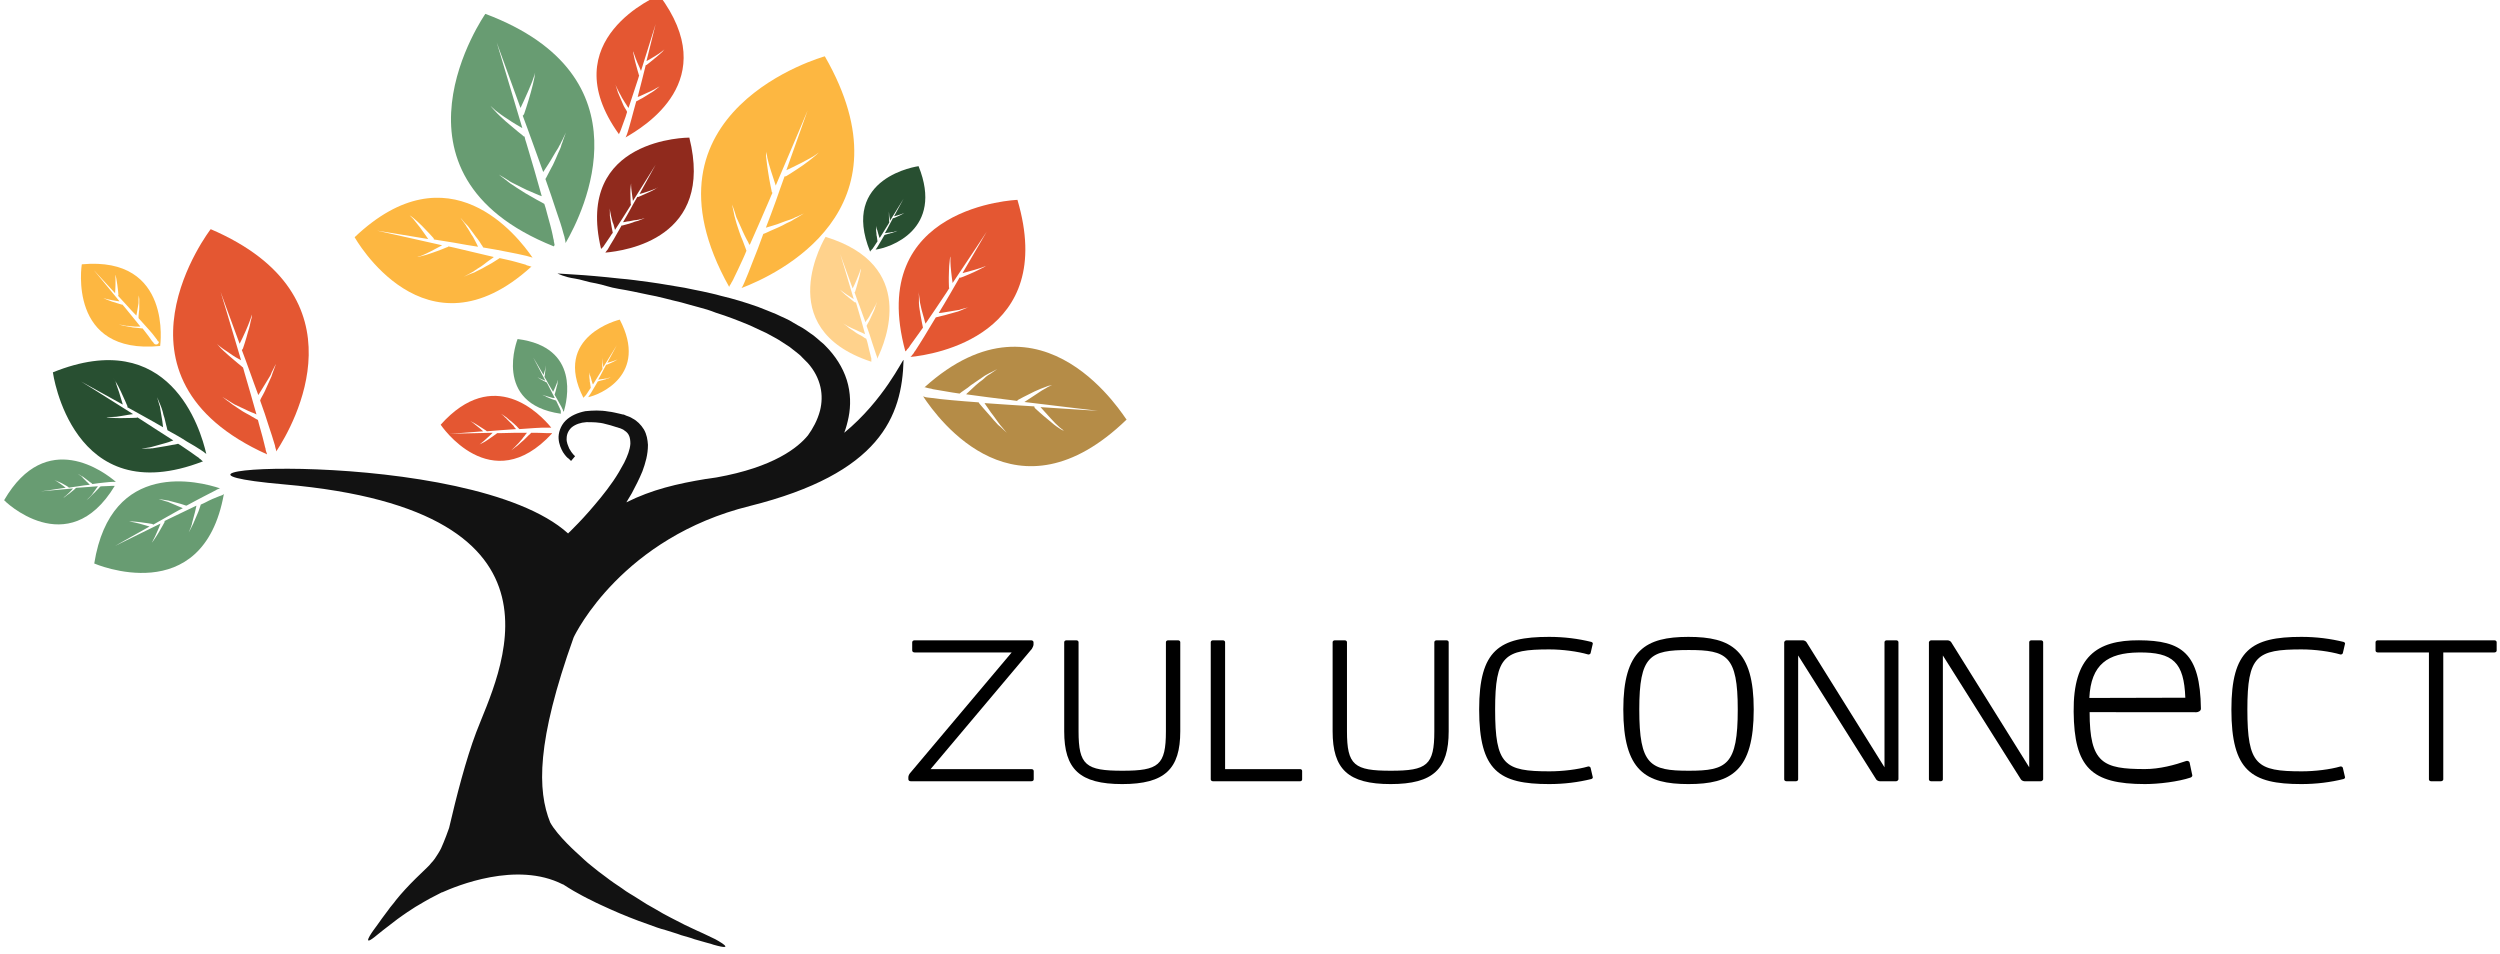 <?xml version="1.0" encoding="UTF-8" standalone="no"?>
<!-- Created with Inkscape (http://www.inkscape.org/) -->

<svg
   xmlns:dc="http://purl.org/dc/elements/1.1/"
   xmlns:cc="http://creativecommons.org/ns#"
   xmlns:rdf="http://www.w3.org/1999/02/22-rdf-syntax-ns#"
   xmlns:svg="http://www.w3.org/2000/svg"
   xmlns="http://www.w3.org/2000/svg"
   xmlns:sodipodi="http://sodipodi.sourceforge.net/DTD/sodipodi-0.dtd"
   xmlns:inkscape="http://www.inkscape.org/namespaces/inkscape"
   width="48.518mm"
   height="18.521mm"
   viewBox="0 0 48.518 18.521"
   version="1.1"
   id="svg1770"
   inkscape:version="0.92.2 (5c3e80d, 2017-08-06)"
   sodipodi:docname="zuluconnect logo 6.svg">
  <defs
     id="defs1764" />
  <sodipodi:namedview
     id="base"
     pagecolor="#ffffff"
     bordercolor="#666666"
     borderopacity="1.0"
     inkscape:pageopacity="0.0"
     inkscape:pageshadow="2"
     inkscape:zoom="2.8"
     inkscape:cx="97.055779"
     inkscape:cy="96.958825"
     inkscape:document-units="mm"
     inkscape:current-layer="flowRoot986-3"
     showgrid="false"
     inkscape:window-width="1920"
     inkscape:window-height="1001"
     inkscape:window-x="-9"
     inkscape:window-y="-9"
     inkscape:window-maximized="1"
     fit-margin-top="0"
     fit-margin-left="0"
     fit-margin-right="0"
     fit-margin-bottom="0" />
  <g
     inkscape:label="Laag 1"
     inkscape:groupmode="layer"
     id="layer1"
     transform="translate(90.224,-120.437)">
    <g
       transform="matrix(0.206,0,0,0.206,-41.96,64.552)"
       id="g1009">
      <g
         aria-label="ZULUCONNeCT"
         transform="matrix(0.714,0,0,0.714,512.388,-648.1)"
         style="font-style:normal;font-weight:normal;font-size:40px;line-height:1;font-family:sans-serif;letter-spacing:0px;word-spacing:0px;fill:#000000;fill-opacity:1;stroke:none"
         id="flowRoot986-3">
        <g
           id="g863"
           transform="matrix(0.667,0,0,0.667,-308.299,459.961)">
          <path
             inkscape:connector-curvature="0"
             id="path994-1"
             style="font-style:normal;font-variant:normal;font-weight:normal;font-stretch:normal;font-family:'Vida 41 Pro';-inkscape-font-specification:'Vida 41 Pro';letter-spacing:-0.007px"
             d="m -925.56,1393.789 c -0.2,0.2 -0.4,0.6 -0.4,0.84 v 0.44 c 0,0.24 0.2,0.4 0.48,0.4 h 23.84 c 0.32,0 0.48,-0.16 0.48,-0.4 v -1.6 c 0,-0.24 -0.16,-0.4 -0.48,-0.4 h -19.92 l 20.04,-23.8 c 0.12,-0.2 0.32,-0.6 0.32,-0.84 v -0.44 c 0,-0.24 -0.2,-0.4 -0.48,-0.4 h -23.04 c -0.28,0 -0.48,0.16 -0.48,0.4 v 1.6 c 0,0.24 0.2,0.4 0.48,0.4 h 19.2 z" />
          <path
             inkscape:connector-curvature="0"
             id="path996-9"
             style="font-style:normal;font-variant:normal;font-weight:normal;font-stretch:normal;font-family:'Vida 41 Pro';-inkscape-font-specification:'Vida 41 Pro';letter-spacing:-0.007px"
             d="m -875.012,1385.589 c 0,6.72 -1.44,7.8 -8.6,7.8 -7.24,0 -8.68,-1.08 -8.68,-7.8 v -17.64 c 0,-0.2 -0.2,-0.36 -0.44,-0.36 h -1.96 c -0.24,0 -0.44,0.16 -0.44,0.36 v 17.64 c 0,7.48 3.04,10.44 11.48,10.44 8.44,0 11.48,-3 11.48,-10.44 v -17.64 c 0,-0.2 -0.2,-0.36 -0.44,-0.36 h -1.96 c -0.24,0 -0.44,0.16 -0.44,0.36 z" />
          <path
             inkscape:connector-curvature="0"
             id="path998-9"
             style="font-style:normal;font-variant:normal;font-weight:normal;font-stretch:normal;font-family:'Vida 41 Pro';-inkscape-font-specification:'Vida 41 Pro';letter-spacing:-0.007px"
             d="m -863.303,1393.069 v -25.12 c 0,-0.2 -0.2,-0.36 -0.44,-0.36 h -1.96 c -0.24,0 -0.44,0.16 -0.44,0.36 v 27.16 c 0,0.2 0.2,0.36 0.44,0.36 h 17.24 c 0.24,0 0.4,-0.16 0.4,-0.36 v -1.68 c 0,-0.2 -0.16,-0.36 -0.4,-0.36 z" />
          <path
             inkscape:connector-curvature="0"
             id="path1000-2"
             style="font-style:normal;font-variant:normal;font-weight:normal;font-stretch:normal;font-family:'Vida 41 Pro';-inkscape-font-specification:'Vida 41 Pro';letter-spacing:-0.007px"
             d="m -821.914,1385.589 c 0,6.72 -1.44,7.8 -8.6,7.8 -7.24,0 -8.68,-1.08 -8.68,-7.8 v -17.64 c 0,-0.2 -0.2,-0.36 -0.44,-0.36 h -1.96 c -0.24,0 -0.44,0.16 -0.44,0.36 v 17.64 c 0,7.48 3.04,10.44 11.48,10.44 8.44,0 11.48,-3 11.48,-10.44 v -17.64 c 0,-0.2 -0.2,-0.36 -0.44,-0.36 h -1.96 c -0.24,0 -0.44,0.16 -0.44,0.36 z" />
          <path
             inkscape:connector-curvature="0"
             id="path1002-5"
             style="font-style:normal;font-variant:normal;font-weight:normal;font-stretch:normal;font-family:'Vida 41 Pro';-inkscape-font-specification:'Vida 41 Pro';letter-spacing:-0.007px"
             d="m -799.125,1369.389 c 2.56,0 5.6,0.4 7.64,1 0.12,0.04 0.4,-0.04 0.48,-0.24 l 0.4,-1.72 c 0.12,-0.24 0,-0.44 -0.24,-0.52 -2.6,-0.64 -5.36,-1 -8.36,-1 -9.88,0 -13.84,2.6 -13.84,14.36 0,12.16 3.96,14.76 13.84,14.76 3,0 5.76,-0.36 8.36,-1 0.24,-0.08 0.36,-0.28 0.24,-0.52 l -0.4,-1.72 c -0.08,-0.2 -0.36,-0.28 -0.48,-0.24 -2.04,0.6 -5.08,0.96 -7.64,0.96 -8.92,0 -10.76,-1.24 -10.76,-12.24 0,-10.64 1.84,-11.88 10.76,-11.88 z" />
          <path
             inkscape:connector-curvature="0"
             id="path1004-8"
             style="font-style:normal;font-variant:normal;font-weight:normal;font-stretch:normal;font-family:'Vida 41 Pro';-inkscape-font-specification:'Vida 41 Pro';letter-spacing:-0.007px"
             d="m -771.569,1393.389 c -7.68,0 -9.8,-1.12 -9.8,-12.12 0,-10.64 2.12,-11.76 9.8,-11.76 7.52,0 9.68,1.12 9.68,11.76 0,11 -2.16,12.12 -9.68,12.12 z m -0.08,2.64 c 8.48,0 12.92,-2.6 12.92,-14.76 0,-11.76 -4.44,-14.36 -12.92,-14.36 -8.44,0 -12.88,2.6 -12.88,14.36 0,12.16 4.44,14.76 12.88,14.76 z" />
          <path
             inkscape:connector-curvature="0"
             id="path1006-8"
             style="font-style:normal;font-variant:normal;font-weight:normal;font-stretch:normal;font-family:'Vida 41 Pro';-inkscape-font-specification:'Vida 41 Pro';letter-spacing:-0.007px"
             d="m -748.301,1367.948 c -0.12,-0.2 -0.48,-0.36 -0.72,-0.36 h -3.2 c -0.24,0 -0.4,0.16 -0.48,0.36 v 27.16 c 0,0.2 0.2,0.36 0.44,0.36 h 1.88 c 0.24,0 0.44,-0.16 0.44,-0.36 v -24.52 l 15.44,24.52 c 0.12,0.2 0.48,0.36 0.72,0.36 h 3.2 c 0.24,0 0.4,-0.16 0.48,-0.36 v -27.16 c 0,-0.2 -0.2,-0.36 -0.44,-0.36 h -1.88 c -0.24,0 -0.44,0.16 -0.44,0.36 v 24.76 z" />
          <path
             inkscape:connector-curvature="0"
             id="path1008-0"
             style="font-style:normal;font-variant:normal;font-weight:normal;font-stretch:normal;font-family:'Vida 41 Pro';-inkscape-font-specification:'Vida 41 Pro';letter-spacing:-0.007px"
             d="m -719.672,1367.948 c -0.12,-0.2 -0.48,-0.36 -0.72,-0.36 h -3.2 c -0.24,0 -0.4,0.16 -0.48,0.36 v 27.16 c 0,0.2 0.2,0.36 0.44,0.36 h 1.88 c 0.24,0 0.44,-0.16 0.44,-0.36 v -24.52 l 15.44,24.52 c 0.12,0.2 0.48,0.36 0.72,0.36 h 3.2 c 0.24,0 0.4,-0.16 0.48,-0.36 v -27.16 c 0,-0.2 -0.2,-0.36 -0.44,-0.36 h -1.88 c -0.24,0 -0.44,0.16 -0.44,0.36 v 24.76 z" />
          <path
             sodipodi:nodetypes="sssssccccscscscc"
             inkscape:connector-curvature="0"
             id="path1010-3"
             style="font-style:normal;font-variant:normal;font-weight:normal;font-stretch:normal;font-family:'Vida 41 Pro';-inkscape-font-specification:'Vida 41 Pro';letter-spacing:-0.007px;stroke-width:1.331"
             d="m -671.17,1381.817 c 0.373,3e-4 0.91,-0.266 0.905,-0.692 -0.139,-11.062 -3.827,-13.503 -12.259,-13.54 -8.354,-0.037 -13.022,3.251 -12.917,14.125 0.106,11.017 3.46,14.318 14.105,14.318 2.768,0 6.6,-0.479 8.995,-1.277 0.319,-0.106 0.479,-0.373 0.319,-0.692 l -0.479,-2.289 c -0.053,-0.266 -0.426,-0.373 -0.639,-0.319 -2.289,0.798 -5.269,1.61 -8.197,1.61 -8.303,0 -10.946,-1.148 -10.946,-11.261 z m -21.17,-2.825 c 0.319,-6.653 3.655,-8.915 9.727,-8.997 6.928,-0.093 8.995,2.029 9.261,8.948 z" />
          <path
             inkscape:connector-curvature="0"
             id="path1012-7"
             style="font-style:normal;font-variant:normal;font-weight:normal;font-stretch:normal;font-family:'Vida 41 Pro';-inkscape-font-specification:'Vida 41 Pro';letter-spacing:-0.007px"
             d="m -650.317,1369.389 c 2.56,0 5.6,0.4 7.64,1 0.12,0.04 0.4,-0.04 0.48,-0.24 l 0.4,-1.72 c 0.12,-0.24 0,-0.44 -0.24,-0.52 -2.6,-0.64 -5.36,-1 -8.36,-1 -9.88,0 -13.84,2.6 -13.84,14.36 0,12.16 3.96,14.76 13.84,14.76 3,0 5.76,-0.36 8.36,-1 0.24,-0.08 0.36,-0.28 0.24,-0.52 l -0.4,-1.72 c -0.08,-0.2 -0.36,-0.28 -0.48,-0.24 -2.04,0.6 -5.08,0.96 -7.64,0.96 -8.92,0 -10.76,-1.24 -10.76,-12.24 0,-10.64 1.84,-11.88 10.76,-11.88 z" />
          <path
             inkscape:connector-curvature="0"
             id="path1014-9"
             style="font-style:normal;font-variant:normal;font-weight:normal;font-stretch:normal;font-family:'Vida 41 Pro';-inkscape-font-specification:'Vida 41 Pro';letter-spacing:-0.007px"
             d="m -612.201,1367.589 h -23.08 c -0.24,0 -0.44,0.16 -0.44,0.36 v 1.68 c 0,0.2 0.2,0.36 0.44,0.36 h 10.12 v 25.12 c 0,0.2 0.2,0.36 0.44,0.36 h 1.92 c 0.24,0 0.48,-0.16 0.48,-0.36 v -25.12 h 10.12 c 0.24,0 0.44,-0.16 0.44,-0.36 v -1.68 c 0,-0.2 -0.2,-0.36 -0.44,-0.36 z" />
        </g>
      </g>
      <g
         id="g6485-4"
         transform="matrix(0.345,0,0,0.345,-234.003,270.83)">
        <path
           class="st0"
           d="m 150.6,68.1 c 0,0 0,0 0,0 l -0.1,-0.4 c 0,0 0,-0.2 -0.1,-0.5 0,-0.2 0,-0.4 -0.1,-0.6 -0.1,-0.3 -0.1,-0.6 -0.2,-1 -0.3,-1.5 -0.9,-3.7 -1.6,-6.2 -0.2,-0.8 -0.4,-1.6 -0.7,-2.4 -0.1,-0.1 -0.9,-0.5 -2,-1.1 -0.6,-0.3 -1.3,-0.8 -2.1,-1.2 -0.8,-0.4 -1.5,-0.9 -2.3,-1.4 -0.8,-0.5 -1.6,-1 -2.3,-1.5 -0.4,-0.2 -0.7,-0.5 -1,-0.7 -0.3,-0.2 -0.6,-0.5 -0.9,-0.7 -1.1,-0.8 -1.8,-1.4 -1.8,-1.4 0,0 0.8,0.5 2,1.2 0.3,0.2 0.6,0.4 0.9,0.6 0.3,0.2 0.7,0.4 1.1,0.6 0.8,0.4 1.6,0.8 2.4,1.2 0.8,0.4 1.6,0.8 2.4,1.1 0.8,0.3 1.5,0.7 2.1,0.9 0.3,0.1 0.6,0.2 0.8,0.3 -1.2,-4.4 -2.7,-9.5 -4.2,-14.5 -0.2,-0.6 -0.4,-1.2 -0.5,-1.8 -0.1,0 -0.2,0 -0.3,-0.1 0,0 -0.1,0 -0.1,-0.1 0,0 -2.4,-1.9 -4.7,-3.9 -1.1,-1 -2.2,-2 -3,-2.9 -0.4,-0.4 -0.7,-0.8 -0.9,-1 -0.2,-0.3 -0.3,-0.4 -0.3,-0.4 0,0 0.1,0.1 0.4,0.4 0.3,0.2 0.6,0.6 1,0.9 0.9,0.7 2.1,1.6 3.4,2.4 1.4,1 2.9,1.8 3.9,2.4 -3.7,-12.3 -7,-23.4 -7,-23.4 0,0 2.9,8 6.5,17.9 0.5,-1 1.3,-2.8 2.1,-4.6 0.6,-1.4 1.2,-2.8 1.5,-3.8 0.2,-0.5 0.3,-1 0.4,-1.3 0.1,-0.3 0.1,-0.5 0.1,-0.5 0,0 0,0.2 -0.1,0.5 -0.1,0.3 -0.1,0.8 -0.2,1.4 -0.2,1.1 -0.6,2.6 -1,4.1 -0.8,2.9 -1.8,5.8 -1.8,5.8 -0.1,0.2 -0.2,0.4 -0.4,0.5 0.9,2.3 1.7,4.7 2.6,7.1 1,2.8 2,5.6 3,8.3 0,0 0,0 0,0 0.4,-0.6 0.8,-1.2 1.3,-2 0.5,-0.7 0.9,-1.5 1.4,-2.3 0.5,-0.8 0.9,-1.6 1.4,-2.3 0.2,-0.4 0.4,-0.8 0.6,-1.1 0.2,-0.4 0.3,-0.7 0.5,-1 0.6,-1.2 1,-2.1 1,-2.1 0,0 -0.3,0.9 -0.8,2.2 -0.1,0.3 -0.2,0.7 -0.4,1.1 -0.1,0.4 -0.2,0.8 -0.4,1.2 -0.4,0.8 -0.7,1.6 -1.1,2.5 -0.4,0.8 -0.7,1.7 -1.2,2.5 -0.4,0.8 -0.8,1.5 -1.1,2.1 -0.2,0.4 -0.4,0.8 -0.6,1.1 1.1,3.1 2.1,6 2.9,8.5 0.9,2.6 1.6,4.7 2,6.3 0.1,0.4 0.2,0.7 0.3,1 0.1,0.3 0.1,0.7 0.2,0.9 0.1,0.5 0.1,0.8 0.1,0.8 0,0 0,0 0,0 4.9,-8.4 23.3,-45.6 -21.9,-62.6 0,0 -30.6,43.8 18.7,63.5 0.2,-0.3 0.2,-0.4 0.2,-0.5 z"
           id="path6487-4"
           inkscape:connector-curvature="0"
           style="fill:#689c72" />
        <g
           id="g6489-9">
          <path
             class="st1"
             d="m 168.9,38.9 c 0,0.1 0,0.1 0,0 0,0.1 0.1,0.1 0,0 0.1,0.1 0,0.1 0,0 z"
             id="path6491-7"
             inkscape:connector-curvature="0"
             style="fill:#e45732" />
          <path
             class="st1"
             d="m 179.2,0 c 0,0 -29.6,12.1 -11,38 0,-0.1 0,-0.2 0.1,-0.3 0,0 0,0 0,0 l 0.1,-0.2 c 0,0 0,-0.1 0.1,-0.2 0,-0.1 0.1,-0.2 0.1,-0.3 0.1,-0.1 0.1,-0.3 0.2,-0.5 0.3,-0.8 0.7,-1.9 1.2,-3.3 0.1,-0.4 0.3,-0.9 0.4,-1.3 0,-0.1 -0.2,-0.5 -0.6,-1.1 -0.2,-0.3 -0.4,-0.7 -0.6,-1.2 -0.2,-0.4 -0.4,-0.9 -0.6,-1.4 -0.2,-0.5 -0.4,-0.9 -0.6,-1.4 -0.1,-0.2 -0.2,-0.4 -0.2,-0.6 -0.1,-0.2 -0.1,-0.4 -0.2,-0.6 -0.2,-0.7 -0.4,-1.2 -0.4,-1.2 0,0 0.2,0.5 0.5,1.1 0.1,0.2 0.2,0.4 0.3,0.6 0.1,0.2 0.2,0.4 0.3,0.6 0.2,0.4 0.5,0.8 0.7,1.3 0.3,0.4 0.5,0.9 0.8,1.3 0.3,0.4 0.5,0.8 0.7,1.1 0.1,0.1 0.2,0.3 0.3,0.4 0.8,-2.4 1.7,-5.1 2.6,-7.9 0.1,-0.3 0.2,-0.7 0.3,-1 0,0 -0.1,-0.1 -0.1,-0.1 0,0 0,0 0,-0.1 0,0 -0.5,-1.6 -0.9,-3.2 -0.2,-0.8 -0.4,-1.6 -0.5,-2.2 -0.1,-0.3 -0.1,-0.6 -0.1,-0.7 0,-0.2 0,-0.3 0,-0.3 0,0 0,0.1 0.1,0.3 0,0.2 0.1,0.4 0.2,0.7 0.2,0.6 0.5,1.4 0.8,2.1 0.4,0.9 0.8,1.7 1,2.3 2.1,-6.7 4,-12.8 4,-12.8 0,0 -1.1,4.5 -2.5,10.1 0.5,-0.3 1.5,-0.8 2.4,-1.4 0.7,-0.4 1.4,-0.9 1.9,-1.3 0.3,-0.2 0.4,-0.4 0.6,-0.5 0.1,-0.1 0.2,-0.2 0.2,-0.2 0,0 -0.1,0.1 -0.2,0.2 -0.1,0.1 -0.3,0.3 -0.5,0.6 -0.4,0.4 -1.1,1 -1.7,1.5 -1.3,1.1 -2.6,2.1 -2.6,2.1 -0.1,0.1 -0.2,0.1 -0.3,0.1 -0.3,1.3 -0.7,2.7 -1,4 -0.4,1.6 -0.8,3.2 -1.2,4.7 v 0 c 0.3,-0.1 0.8,-0.3 1.2,-0.5 0.4,-0.2 0.9,-0.4 1.3,-0.6 0.5,-0.2 0.9,-0.4 1.3,-0.6 0.2,-0.1 0.4,-0.2 0.6,-0.3 0.2,-0.1 0.4,-0.2 0.5,-0.3 0.7,-0.4 1.1,-0.6 1.1,-0.6 0,0 -0.4,0.3 -1,0.8 -0.1,0.1 -0.3,0.2 -0.5,0.4 -0.2,0.1 -0.4,0.3 -0.6,0.4 -0.4,0.2 -0.8,0.5 -1.3,0.8 -0.4,0.3 -0.9,0.5 -1.3,0.8 -0.4,0.2 -0.8,0.4 -1.1,0.6 -0.2,0.1 -0.4,0.2 -0.6,0.3 -0.5,1.7 -0.9,3.4 -1.3,4.8 -0.4,1.4 -0.7,2.6 -1,3.5 -0.1,0.2 -0.1,0.4 -0.2,0.6 -0.1,0.2 -0.1,0.3 -0.2,0.5 -0.1,0.3 -0.2,0.4 -0.2,0.4 0,0 0,0.1 -0.1,0.1 5,-2.9 26.7,-15.6 9.3,-38.9 z"
             id="path6493-9"
             inkscape:connector-curvature="0"
             style="fill:#e45732" />
        </g>
        <path
           class="st2"
           d="m 224.4,16.7 c 0,0 -53.2,14.7 -26.1,63 0,-0.2 0.1,-0.4 0.2,-0.5 0,0 0,0 0,0 l 0.2,-0.3 c 0,0 0.1,-0.1 0.2,-0.4 0.1,-0.1 0.2,-0.3 0.3,-0.5 0.1,-0.2 0.3,-0.5 0.4,-0.8 0.6,-1.2 1.5,-3.1 2.5,-5.3 0.3,-0.7 0.6,-1.3 0.9,-2.1 0,-0.1 -0.3,-0.8 -0.7,-1.9 -0.2,-0.6 -0.5,-1.3 -0.8,-2 -0.3,-0.7 -0.5,-1.5 -0.8,-2.3 -0.3,-0.8 -0.5,-1.6 -0.7,-2.3 -0.1,-0.4 -0.2,-0.8 -0.3,-1.1 -0.1,-0.4 -0.1,-0.7 -0.2,-1 -0.3,-1.2 -0.4,-2 -0.4,-2 0,0 0.3,0.8 0.7,2 0.1,0.3 0.2,0.6 0.3,1 0.1,0.3 0.2,0.7 0.4,1 0.3,0.7 0.7,1.5 1,2.2 0.3,0.8 0.7,1.5 1,2.2 0.3,0.7 0.7,1.3 1,1.9 0.1,0.3 0.2,0.5 0.4,0.7 1.7,-3.8 3.6,-8.2 5.5,-12.6 0.2,-0.5 0.4,-1 0.7,-1.6 -0.1,-0.1 -0.1,-0.2 -0.2,-0.3 0,0 0,-0.1 0,-0.1 0,0 -0.6,-2.7 -1,-5.4 -0.2,-1.4 -0.4,-2.7 -0.5,-3.8 -0.1,-0.5 0,-0.9 0,-1.2 0,-0.3 0,-0.5 0,-0.5 0,0 0,0.2 0.1,0.5 0.1,0.3 0.1,0.7 0.2,1.2 0.2,1 0.6,2.3 1,3.6 0.5,1.5 1,3 1.3,4 4.6,-10.7 8.7,-20.5 8.7,-20.5 0,0 -2.6,7.3 -5.8,16.3 0.9,-0.4 2.5,-1.2 4.1,-2 1.2,-0.6 2.4,-1.3 3.3,-1.8 0.4,-0.3 0.8,-0.5 1,-0.7 0.2,-0.2 0.4,-0.3 0.4,-0.3 0,0 -0.1,0.1 -0.3,0.3 -0.2,0.2 -0.5,0.5 -0.9,0.8 -0.8,0.7 -1.9,1.5 -3,2.3 -2.3,1.6 -4.6,3 -4.6,3 -0.2,0.1 -0.4,0.1 -0.5,0.1 -0.8,2.1 -1.5,4.3 -2.3,6.5 -0.9,2.6 -1.9,5.1 -2.8,7.5 0,0 0,0 0,0 0.6,-0.2 1.3,-0.4 2,-0.6 0.8,-0.2 1.5,-0.5 2.3,-0.8 0.8,-0.3 1.6,-0.6 2.3,-0.8 0.4,-0.1 0.7,-0.3 1,-0.4 0.3,-0.2 0.6,-0.3 0.9,-0.4 1.1,-0.5 1.9,-0.9 1.9,-0.9 0,0 -0.7,0.4 -1.8,1.1 -0.3,0.2 -0.6,0.3 -0.9,0.5 -0.3,0.2 -0.6,0.4 -1,0.6 -0.7,0.3 -1.5,0.7 -2.2,1.1 -0.8,0.4 -1.5,0.7 -2.2,1 -0.7,0.3 -1.4,0.6 -2,0.9 -0.4,0.2 -0.7,0.3 -1,0.4 -1,2.8 -2,5.4 -2.9,7.6 -0.9,2.3 -1.6,4.2 -2.2,5.5 -0.1,0.3 -0.3,0.6 -0.4,0.9 -0.1,0.3 -0.3,0.5 -0.4,0.7 0,0 0,0.1 -0.1,0.1 9.8,-3.7 47,-21.2 22.8,-63.3 z"
           id="path6495-0"
           inkscape:connector-curvature="0"
           style="fill:#fdb741" />
        <g
           id="g6497-6">
          <path
             class="st1"
             d="m 246.9,98.9 c 0,0 0,0 0,0 0,0 0,0 0,0 0,0 0,0 0,0 z"
             id="path6499-9"
             inkscape:connector-curvature="0"
             style="fill:#e45732" />
          <path
             class="st1"
             d="m 277,55.9 c 0,0 -41.5,1.5 -30.6,41.4 0,0 0,-0.1 0.1,-0.1 0,0 0,0 0,0 l 0.2,-0.2 c 0,0 0.1,-0.1 0.2,-0.3 0.1,-0.1 0.2,-0.2 0.3,-0.3 0.1,-0.2 0.3,-0.3 0.4,-0.6 0.6,-0.8 1.5,-2.1 2.6,-3.6 0.3,-0.4 0.6,-0.9 1,-1.4 0,-0.1 -0.1,-0.6 -0.3,-1.5 -0.1,-0.5 -0.2,-1 -0.3,-1.6 -0.1,-0.6 -0.2,-1.2 -0.3,-1.8 -0.1,-0.6 -0.2,-1.3 -0.2,-1.8 0,-0.3 0,-0.6 0,-0.9 0,-0.3 0,-0.5 0,-0.8 0,-0.9 -0.1,-1.6 -0.1,-1.6 0,0 0.1,0.6 0.2,1.6 0,0.2 0.1,0.5 0.1,0.8 0,0.3 0.1,0.5 0.1,0.8 0.1,0.6 0.3,1.2 0.4,1.8 0.2,0.6 0.3,1.2 0.5,1.8 0.2,0.6 0.3,1.1 0.4,1.5 0.1,0.2 0.1,0.4 0.2,0.6 1.8,-2.6 3.8,-5.6 5.8,-8.6 0.2,-0.4 0.5,-0.7 0.7,-1.1 0,-0.1 -0.1,-0.1 -0.1,-0.2 0,0 0,-0.1 0,-0.1 0,0 -0.1,-2.1 0,-4.2 0,-1 0.1,-2.1 0.2,-2.9 0,-0.4 0.1,-0.7 0.1,-0.9 0,-0.2 0.1,-0.3 0.1,-0.3 0,0 0,0.1 0,0.4 0,0.2 0,0.5 0,0.9 0,0.8 0.1,1.8 0.2,2.8 0.1,1.2 0.3,2.3 0.4,3.1 4.9,-7.3 9.3,-14 9.3,-14 0,0 -3,5.1 -6.6,11.3 0.7,-0.2 2,-0.5 3.3,-0.9 1,-0.3 2,-0.6 2.7,-0.9 0.4,-0.1 0.6,-0.3 0.8,-0.4 0.2,-0.1 0.3,-0.2 0.3,-0.2 0,0 -0.1,0.1 -0.3,0.2 -0.2,0.1 -0.5,0.3 -0.8,0.5 -0.7,0.4 -1.6,0.8 -2.6,1.3 -1.9,0.9 -3.8,1.6 -3.8,1.6 -0.1,0.1 -0.3,0 -0.4,0 -0.9,1.5 -1.7,3 -2.6,4.5 -1,1.8 -2.1,3.5 -3.1,5.2 0.5,0 1,-0.1 1.6,-0.2 0.6,-0.1 1.2,-0.2 1.8,-0.3 0.6,-0.1 1.2,-0.2 1.8,-0.3 0.3,0 0.6,-0.1 0.8,-0.2 0.3,-0.1 0.5,-0.1 0.7,-0.2 0.9,-0.2 1.5,-0.4 1.5,-0.4 0,0 -0.6,0.2 -1.5,0.6 -0.2,0.1 -0.5,0.2 -0.7,0.3 -0.3,0.1 -0.5,0.2 -0.8,0.3 -0.6,0.2 -1.2,0.3 -1.8,0.5 -0.6,0.2 -1.2,0.3 -1.8,0.5 -0.6,0.1 -1.1,0.3 -1.6,0.4 -0.3,0.1 -0.6,0.1 -0.8,0.2 -1.2,1.9 -2.2,3.7 -3.2,5.3 -1,1.6 -1.8,2.9 -2.4,3.8 -0.2,0.2 -0.3,0.4 -0.4,0.6 -0.1,0.2 -0.3,0.4 -0.4,0.5 -0.2,0.3 -0.3,0.4 -0.3,0.4 -0.1,0.1 -0.2,0.2 -0.3,0.2 6.6,-0.6 40.2,-6 29.3,-42.9 z"
             id="path6501-4"
             inkscape:connector-curvature="0"
             style="fill:#e45732" />
        </g>
        <path
           class="st3"
           d="m 250,46.7 c 0,0 -21.6,2.9 -13.2,23.4 0,-0.1 0,-0.2 0.1,-0.3 0,0 0,0 0,0 l 0.1,-0.1 c 0,0 0,0 0.1,-0.1 0,0 0.1,-0.1 0.1,-0.1 0,-0.1 0.1,-0.1 0.2,-0.2 0.3,-0.4 0.6,-0.9 1,-1.5 0.1,-0.2 0.3,-0.4 0.4,-0.6 0,0 -0.1,-0.3 -0.1,-0.6 0,-0.2 -0.1,-0.4 -0.1,-0.7 -0.1,-0.2 -0.1,-0.5 -0.1,-0.8 0,-0.3 -0.1,-0.5 -0.1,-0.8 0,-0.1 0,-0.2 0,-0.4 0,-0.1 0,-0.2 0,-0.3 0,-0.4 0,-0.7 0,-0.7 0,0 0,0.3 0.1,0.6 0,0.1 0,0.2 0.1,0.3 0,0.1 0,0.2 0.1,0.3 0.1,0.2 0.1,0.5 0.2,0.7 0.1,0.3 0.1,0.5 0.2,0.7 0.1,0.2 0.1,0.5 0.2,0.6 0,0.1 0.1,0.2 0.1,0.2 0.7,-1.1 1.5,-2.4 2.3,-3.7 0.1,-0.2 0.2,-0.3 0.3,-0.5 0,0 0,0 0,-0.1 0,0 0,0 0,0 0,0 -0.1,-0.9 -0.1,-1.7 0,-0.4 0,-0.9 0,-1.2 0,-0.2 0,-0.3 0,-0.4 0,-0.1 0,-0.1 0,-0.1 0,0 0,0.1 0,0.1 0,0.1 0,0.2 0,0.4 0,0.3 0.1,0.7 0.1,1.2 0.1,0.5 0.2,1 0.2,1.3 1.9,-3.1 3.7,-6 3.7,-6 0,0 -1.2,2.2 -2.6,4.8 0.3,-0.1 0.8,-0.2 1.4,-0.4 0.4,-0.1 0.8,-0.3 1.1,-0.4 0.2,-0.1 0.3,-0.1 0.4,-0.2 0.1,0 0.1,-0.1 0.1,-0.1 0,0 0,0 -0.1,0.1 -0.1,0.1 -0.2,0.1 -0.3,0.2 -0.3,0.2 -0.7,0.4 -1.1,0.6 -0.8,0.4 -1.6,0.7 -1.6,0.7 -0.1,0 -0.1,0 -0.2,0 -0.3,0.6 -0.7,1.3 -1,1.9 -0.4,0.8 -0.8,1.5 -1.2,2.2 0,0 0,0 0,0 0.2,0 0.4,-0.1 0.7,-0.1 0.2,0 0.5,-0.1 0.8,-0.1 0.3,-0.1 0.5,-0.1 0.8,-0.1 0.1,0 0.2,-0.1 0.3,-0.1 0.1,0 0.2,-0.1 0.3,-0.1 0.4,-0.1 0.6,-0.2 0.6,-0.2 0,0 -0.2,0.1 -0.6,0.3 -0.1,0 -0.2,0.1 -0.3,0.1 -0.1,0 -0.2,0.1 -0.3,0.1 -0.2,0.1 -0.5,0.2 -0.7,0.2 -0.3,0.1 -0.5,0.2 -0.7,0.2 -0.2,0.1 -0.5,0.1 -0.7,0.2 -0.1,0 -0.2,0.1 -0.3,0.1 -0.5,0.8 -0.9,1.6 -1.3,2.2 -0.4,0.7 -0.7,1.2 -1,1.6 -0.1,0.1 -0.1,0.2 -0.2,0.2 C 242.1,69 257,64.1 250,46.7 Z"
           id="path6503-5"
           inkscape:connector-curvature="0"
           style="fill:#284f31" />
        <path
           class="st2"
           d="m 168.4,88.6 c 0,0 -18.6,4.4 -9.9,21.4 0,-0.1 0,-0.1 0.1,-0.2 0,0 0,0 0,0 l 0.1,-0.1 c 0,0 0,0 0.1,-0.1 0,0 0.1,-0.1 0.1,-0.1 0,-0.1 0.1,-0.1 0.2,-0.2 0.3,-0.4 0.6,-0.9 1,-1.5 0.1,-0.2 0.3,-0.4 0.4,-0.6 0,0 -0.1,-0.3 -0.1,-0.6 0,-0.2 -0.1,-0.4 -0.1,-0.7 -0.1,-0.2 -0.1,-0.5 -0.1,-0.8 0,-0.3 -0.1,-0.5 -0.1,-0.8 0,-0.1 0,-0.2 0,-0.4 0,-0.1 0,-0.2 0,-0.3 0,-0.4 0,-0.7 0,-0.7 0,0 0,0.3 0.1,0.6 0,0.1 0,0.2 0.1,0.3 0,0.1 0,0.2 0.1,0.3 0.1,0.2 0.1,0.5 0.2,0.7 0.1,0.3 0.1,0.5 0.2,0.7 0.1,0.2 0.1,0.5 0.2,0.6 0,0.1 0.1,0.2 0.1,0.2 0.7,-1.1 1.5,-2.4 2.3,-3.7 0.1,-0.2 0.2,-0.3 0.3,-0.5 0,0 0,0 0,-0.1 0,0 0,0 0,0 0,0 -0.1,-0.9 -0.1,-1.7 0,-0.4 0,-0.9 0,-1.2 0,-0.2 0,-0.3 0,-0.4 0,-0.1 0,-0.1 0,-0.1 0,0 0,0.1 0,0.1 0,0.1 0,0.2 0,0.4 0,0.3 0.1,0.7 0.1,1.2 0.1,0.5 0.2,1 0.2,1.3 1.9,-3.1 3.7,-6 3.7,-6 0,0 -1.2,2.2 -2.6,4.8 0.3,-0.1 0.8,-0.2 1.4,-0.4 0.4,-0.1 0.8,-0.3 1.1,-0.4 0.2,-0.1 0.3,-0.1 0.4,-0.2 0.1,0 0.1,-0.1 0.1,-0.1 0,0 0,0 -0.1,0.1 -0.1,0.1 -0.2,0.1 -0.3,0.2 -0.3,0.2 -0.7,0.4 -1.1,0.6 -0.8,0.4 -1.6,0.7 -1.6,0.7 -0.1,0 -0.1,0 -0.2,0 -0.3,0.6 -0.7,1.3 -1,1.9 -0.4,0.8 -0.8,1.5 -1.2,2.2 v 0 c 0.2,0 0.4,-0.1 0.7,-0.1 0.2,0 0.5,-0.1 0.8,-0.1 0.3,-0.1 0.5,-0.1 0.8,-0.1 0.1,0 0.2,-0.1 0.3,-0.1 0.1,0 0.2,-0.1 0.3,-0.1 0.4,-0.1 0.6,-0.2 0.6,-0.2 0,0 -0.2,0.1 -0.6,0.3 -0.1,0 -0.2,0.1 -0.3,0.1 -0.1,0 -0.2,0.1 -0.3,0.1 -0.2,0.1 -0.5,0.2 -0.7,0.2 -0.3,0.1 -0.5,0.2 -0.7,0.2 -0.2,0.1 -0.5,0.1 -0.7,0.2 -0.1,0 -0.2,0.1 -0.3,0.1 -0.5,0.8 -0.9,1.6 -1.3,2.2 -0.4,0.7 -0.7,1.2 -1,1.6 -0.1,0.1 -0.1,0.2 -0.2,0.3 -0.1,0.1 -0.1,0.2 -0.2,0.2 3.2,-0.6 16.6,-6.1 8.7,-21.2 z"
           id="path6505-5"
           inkscape:connector-curvature="0"
           style="fill:#fdb741" />
        <path
           class="st4"
           d="m 187.4,38.9 c 0,0 -31.4,-0.1 -24.1,30.4 l 0.1,-0.1 c 0,0 0.1,-0.1 0.2,-0.2 0.1,-0.1 0.1,-0.1 0.2,-0.2 0.1,-0.1 0.2,-0.2 0.3,-0.4 0.4,-0.6 1,-1.5 1.7,-2.5 0.2,-0.3 0.4,-0.7 0.7,-1 0,-0.1 -0.1,-0.5 -0.2,-1 -0.1,-0.3 -0.1,-0.7 -0.2,-1.1 -0.1,-0.4 -0.1,-0.8 -0.2,-1.3 -0.1,-0.4 -0.1,-0.9 -0.2,-1.3 0,-0.2 0,-0.4 0,-0.6 0,-0.2 0,-0.4 0,-0.5 0,-0.7 -0.1,-1.1 -0.1,-1.1 0,0 0.1,0.4 0.2,1.1 0,0.2 0.1,0.3 0.1,0.5 0,0.2 0.1,0.4 0.1,0.6 0.1,0.4 0.2,0.8 0.3,1.2 0.1,0.4 0.2,0.8 0.4,1.2 0.1,0.4 0.2,0.8 0.3,1.1 0,0.1 0.1,0.3 0.1,0.4 1.2,-1.8 2.6,-4 3.9,-6.1 0.2,-0.3 0.3,-0.5 0.5,-0.8 0,0 -0.1,-0.1 -0.1,-0.1 0,0 0,0 0,-0.1 0,0 -0.1,-1.5 -0.1,-2.9 0,-0.7 0,-1.5 0.1,-2 0,-0.3 0.1,-0.5 0.1,-0.7 0,-0.2 0,-0.2 0,-0.2 0,0 0,0.1 0,0.2 0,0.2 0,0.4 0,0.6 0,0.5 0.1,1.2 0.2,2 0.1,0.8 0.2,1.6 0.3,2.2 3.3,-5.2 6.2,-9.9 6.2,-9.9 0,0 -2,3.6 -4.4,8 0.5,-0.1 1.4,-0.4 2.3,-0.7 0.7,-0.2 1.4,-0.5 1.9,-0.7 0.3,-0.1 0.4,-0.2 0.6,-0.3 0.1,-0.1 0.2,-0.1 0.2,-0.1 0,0 -0.1,0.1 -0.2,0.1 -0.1,0.1 -0.3,0.2 -0.6,0.4 -0.5,0.3 -1.1,0.6 -1.8,0.9 -1.3,0.6 -2.7,1.2 -2.7,1.2 -0.1,0 -0.2,0 -0.3,0 -0.6,1 -1.2,2.1 -1.8,3.2 -0.7,1.3 -1.4,2.5 -2.1,3.7 0.3,0 0.7,-0.1 1.1,-0.2 0.4,0 0.8,-0.1 1.3,-0.2 0.4,-0.1 0.9,-0.2 1.3,-0.2 0.2,0 0.4,-0.1 0.6,-0.1 0.2,-0.1 0.4,-0.1 0.5,-0.1 0.6,-0.2 1.1,-0.3 1.1,-0.3 0,0 -0.4,0.2 -1,0.4 -0.2,0.1 -0.3,0.1 -0.5,0.2 -0.2,0.1 -0.4,0.2 -0.6,0.2 -0.4,0.1 -0.8,0.2 -1.2,0.4 -0.4,0.1 -0.9,0.3 -1.3,0.4 -0.4,0.1 -0.8,0.2 -1.1,0.3 -0.2,0.1 -0.4,0.1 -0.6,0.1 -0.8,1.4 -1.5,2.6 -2.1,3.7 -0.7,1.1 -1.2,2 -1.6,2.7 -0.1,0.2 -0.2,0.3 -0.3,0.4 -0.1,0.1 -0.2,0.3 -0.3,0.4 -0.1,0.1 -0.1,0.1 -0.1,0.2 5.5,-0.5 29.8,-3.9 22.9,-31.4 z"
           id="path6507-4"
           inkscape:connector-curvature="0"
           style="fill:#902a1d" />
        <g
           id="g6509-7">
          <path
             class="st5"
             d="m 250.2,108.3 c 0,0 0,0 0,0 0,0.1 0,0.1 0,0 0,0.1 0,0.1 0,0 z"
             id="path6511-3"
             inkscape:connector-curvature="0"
             style="fill:#b58c47" />
          <path
             class="st5"
             d="m 251.6,107.1 c 0.1,0 0.2,0 0.3,0 0,0 0,0 0,0 l 0.3,0.1 c 0,0 0.1,0 0.4,0.1 0.1,0 0.3,0.1 0.5,0.1 0.2,0 0.5,0.1 0.8,0.2 1.2,0.2 3.1,0.5 5.3,0.9 0.6,0.1 1.3,0.2 2,0.3 0.1,-0.1 0.6,-0.5 1.5,-1.1 0.5,-0.3 1,-0.7 1.6,-1.2 0.6,-0.4 1.2,-0.8 1.9,-1.3 0.6,-0.4 1.3,-0.9 1.9,-1.3 0.3,-0.2 0.6,-0.3 0.9,-0.5 0.3,-0.2 0.6,-0.3 0.8,-0.4 1,-0.5 1.7,-0.9 1.7,-0.9 0,0 -0.6,0.4 -1.6,1.1 -0.2,0.2 -0.5,0.3 -0.8,0.5 -0.3,0.2 -0.6,0.4 -0.8,0.6 -0.5,0.5 -1.1,1 -1.7,1.4 -0.6,0.5 -1.2,1 -1.7,1.5 -0.5,0.5 -1,0.9 -1.4,1.3 -0.2,0.2 -0.4,0.3 -0.5,0.5 3.7,0.5 8.1,1.1 12.4,1.6 0.5,0.1 1,0.1 1.5,0.2 0,-0.1 0.1,-0.1 0.2,-0.2 0,0 0.1,0 0.1,-0.1 0,0 2.2,-1.2 4.5,-2.3 1.1,-0.5 2.3,-1 3.2,-1.3 0.4,-0.2 0.8,-0.3 1.1,-0.3 0.3,-0.1 0.4,-0.1 0.4,-0.1 0,0 -0.1,0.1 -0.4,0.2 -0.2,0.1 -0.6,0.2 -1,0.5 -0.8,0.4 -1.9,1.1 -2.9,1.8 -1.2,0.8 -2.4,1.6 -3.2,2.1 10.5,1.3 20.1,2.4 20.1,2.4 0,0 -7.1,-0.4 -15.7,-1 0.6,0.7 1.7,1.9 2.8,3.1 0.8,0.9 1.7,1.8 2.4,2.4 0.3,0.3 0.7,0.5 0.9,0.7 0.2,0.2 0.3,0.3 0.3,0.3 0,0 -0.1,-0.1 -0.4,-0.2 -0.2,-0.1 -0.6,-0.3 -1,-0.6 -0.8,-0.5 -1.8,-1.3 -2.7,-2.1 -2,-1.6 -3.8,-3.3 -3.8,-3.3 -0.1,-0.1 -0.2,-0.3 -0.2,-0.5 -2.1,-0.1 -4.2,-0.3 -6.3,-0.4 -2.5,-0.2 -4.9,-0.3 -7.3,-0.5 0,0 0,0 0,0 0.3,0.5 0.7,1 1.1,1.6 0.4,0.6 0.8,1.2 1.3,1.8 0.4,0.6 0.9,1.2 1.3,1.8 0.2,0.3 0.4,0.5 0.6,0.8 0.2,0.2 0.4,0.5 0.6,0.7 0.7,0.9 1.2,1.4 1.2,1.4 0,0 -0.6,-0.5 -1.4,-1.3 -0.2,-0.2 -0.4,-0.4 -0.7,-0.6 -0.2,-0.2 -0.5,-0.4 -0.7,-0.7 -0.5,-0.5 -1,-1.1 -1.5,-1.7 -0.5,-0.6 -1,-1.1 -1.5,-1.7 -0.5,-0.5 -0.9,-1.1 -1.3,-1.5 -0.3,-0.3 -0.5,-0.6 -0.6,-0.8 -2.7,-0.2 -5.3,-0.4 -7.4,-0.6 -2.2,-0.2 -4.1,-0.4 -5.4,-0.6 -0.3,0 -0.6,-0.1 -0.9,-0.1 -0.3,0 -0.5,-0.1 -0.7,-0.1 -0.4,-0.1 -0.6,-0.2 -0.6,-0.2 -0.1,0 -0.2,0 -0.2,-0.1 4.4,6.7 25.6,35.4 55.6,6.4 -0.2,0.2 -22.6,-38.2 -55.2,-8.8 z"
             id="path6513-7"
             inkscape:connector-curvature="0"
             style="fill:#b58c47" />
        </g>
        <path
           class="st1"
           d="m 71.9,124.8 c 0,0 0,0 0,0 l -0.1,-0.3 c 0,0 0,-0.1 -0.1,-0.4 0,-0.1 0,-0.3 -0.1,-0.5 -0.1,-0.2 -0.1,-0.5 -0.2,-0.8 -0.3,-1.2 -0.7,-2.9 -1.3,-4.9 -0.2,-0.6 -0.3,-1.2 -0.5,-1.9 -0.1,0 -0.7,-0.4 -1.6,-0.9 -0.5,-0.3 -1,-0.6 -1.6,-0.9 -0.6,-0.3 -1.2,-0.7 -1.8,-1.1 -0.6,-0.4 -1.2,-0.8 -1.8,-1.2 -0.3,-0.2 -0.5,-0.4 -0.8,-0.6 -0.2,-0.2 -0.5,-0.4 -0.7,-0.5 -0.9,-0.7 -1.4,-1.1 -1.4,-1.1 0,0 0.6,0.4 1.6,1 0.2,0.1 0.5,0.3 0.8,0.5 0.3,0.2 0.5,0.3 0.8,0.5 0.6,0.3 1.3,0.6 1.9,0.9 0.7,0.3 1.3,0.6 1.9,0.9 0.6,0.3 1.2,0.5 1.7,0.7 0.2,0.1 0.4,0.2 0.6,0.3 -1,-3.5 -2.1,-7.5 -3.3,-11.5 -0.1,-0.5 -0.3,-1 -0.4,-1.4 -0.1,0 -0.2,0 -0.2,-0.1 0,0 -0.1,0 -0.1,-0.1 0,0 -1.9,-1.5 -3.7,-3.1 -0.9,-0.8 -1.8,-1.6 -2.4,-2.3 -0.3,-0.3 -0.5,-0.6 -0.7,-0.8 -0.2,-0.2 -0.3,-0.3 -0.3,-0.3 0,0 0.1,0.1 0.3,0.3 0.2,0.2 0.4,0.4 0.8,0.7 0.7,0.6 1.7,1.2 2.7,1.9 1.1,0.8 2.3,1.5 3.1,1.9 C 62.1,89.8 59.4,81 59.4,81 c 0,0 2.3,6.4 5.2,14.2 0.4,-0.8 1.1,-2.2 1.7,-3.6 0.5,-1.1 0.9,-2.2 1.2,-3 0.2,-0.4 0.2,-0.8 0.3,-1 0.1,-0.3 0.1,-0.4 0.1,-0.4 0,0 0,0.1 0,0.4 0,0.3 0,0.6 -0.2,1.1 -0.2,0.9 -0.4,2.1 -0.8,3.2 -0.6,2.3 -1.4,4.6 -1.4,4.6 -0.1,0.2 -0.2,0.3 -0.3,0.4 0.7,1.8 1.4,3.8 2.1,5.7 0.8,2.2 1.6,4.5 2.4,6.6 0,0 0,0 0,0 0.3,-0.5 0.6,-1 1,-1.6 0.4,-0.6 0.7,-1.2 1.1,-1.8 0.4,-0.6 0.7,-1.2 1.1,-1.8 0.2,-0.3 0.3,-0.6 0.4,-0.9 0.1,-0.3 0.3,-0.5 0.4,-0.8 0.5,-1 0.8,-1.6 0.8,-1.6 0,0 -0.2,0.7 -0.6,1.7 -0.1,0.3 -0.2,0.5 -0.3,0.8 -0.1,0.3 -0.2,0.6 -0.3,0.9 -0.3,0.6 -0.6,1.3 -0.9,2 -0.3,0.7 -0.6,1.3 -0.9,2 -0.3,0.6 -0.6,1.2 -0.9,1.7 -0.2,0.3 -0.3,0.6 -0.4,0.9 0.9,2.5 1.7,4.8 2.3,6.8 0.7,2 1.2,3.7 1.6,5 0.1,0.3 0.2,0.6 0.2,0.8 0.1,0.3 0.1,0.5 0.2,0.7 0.1,0.3 0.1,0.5 0.1,0.6 4.9,-7.4 24.7,-42.4 -17.9,-60.7 0,0 -31.3,40.5 15.4,61.5 -0.1,-0.5 -0.2,-0.5 -0.2,-0.6 z"
           id="path6515-2"
           inkscape:connector-curvature="0"
           style="fill:#e45732" />
        <path
           class="st0"
           d="m 152.3,113.7 c 0,0 0,0 0,0 v -0.1 c 0,0 0,0 0,-0.1 0,0 0,-0.1 -0.1,-0.2 0,-0.1 -0.1,-0.2 -0.1,-0.3 -0.2,-0.4 -0.5,-1 -0.8,-1.7 -0.1,-0.2 -0.2,-0.4 -0.3,-0.6 0,0 -0.3,-0.1 -0.6,-0.2 -0.2,-0.1 -0.4,-0.1 -0.6,-0.2 -0.2,-0.1 -0.5,-0.2 -0.7,-0.3 -0.2,-0.1 -0.5,-0.2 -0.7,-0.3 -0.1,0 -0.2,-0.1 -0.3,-0.2 -0.1,-0.1 -0.2,-0.1 -0.3,-0.1 -0.4,-0.2 -0.6,-0.3 -0.6,-0.3 0,0 0.2,0.1 0.6,0.2 0.1,0 0.2,0.1 0.3,0.1 0.1,0 0.2,0.1 0.3,0.1 0.2,0.1 0.5,0.1 0.7,0.2 0.3,0.1 0.5,0.1 0.7,0.2 0.2,0.1 0.5,0.1 0.7,0.1 0.1,0 0.2,0 0.2,0.1 -0.6,-1.2 -1.3,-2.5 -2,-3.9 -0.1,-0.2 -0.2,-0.3 -0.3,-0.5 0,0 -0.1,0 -0.1,0 0,0 0,0 0,0 0,0 -0.8,-0.4 -1.5,-0.8 -0.4,-0.2 -0.7,-0.5 -1,-0.6 -0.1,-0.1 -0.2,-0.2 -0.3,-0.2 -0.1,-0.1 -0.1,-0.1 -0.1,-0.1 0,0 0,0 0.1,0.1 0.1,0 0.2,0.1 0.3,0.2 0.3,0.1 0.7,0.3 1.1,0.5 0.5,0.2 0.9,0.4 1.2,0.5 -1.7,-3.3 -3.3,-6.3 -3.3,-6.3 0,0 1.3,2.1 2.8,4.7 0.1,-0.3 0.2,-0.8 0.4,-1.4 0.1,-0.4 0.2,-0.8 0.2,-1.2 0,-0.2 0,-0.3 0,-0.4 0,-0.1 0,-0.1 0,-0.1 0,0 0,0.1 0,0.1 0,0.1 0,0.2 0,0.4 0,0.3 0,0.8 -0.1,1.2 -0.1,0.9 -0.2,1.7 -0.2,1.7 0,0.1 0,0.1 -0.1,0.2 0.4,0.6 0.7,1.2 1.1,1.9 0.4,0.7 0.9,1.5 1.3,2.2 v 0 c 0.1,-0.2 0.2,-0.4 0.3,-0.6 0.1,-0.2 0.2,-0.5 0.3,-0.7 0.1,-0.2 0.2,-0.5 0.3,-0.7 0,-0.1 0.1,-0.2 0.1,-0.3 0,-0.1 0.1,-0.2 0.1,-0.3 0.1,-0.4 0.2,-0.6 0.2,-0.6 0,0 0,0.3 -0.1,0.7 0,0.1 0,0.2 0,0.3 0,0.1 0,0.2 -0.1,0.4 -0.1,0.2 -0.1,0.5 -0.2,0.8 -0.1,0.3 -0.1,0.5 -0.2,0.8 -0.1,0.2 -0.1,0.5 -0.2,0.7 0,0.1 -0.1,0.2 -0.1,0.3 0.5,0.8 0.9,1.6 1.3,2.3 0.4,0.7 0.7,1.2 0.9,1.7 0.1,0.1 0.1,0.2 0.1,0.3 0,0.1 0.1,0.2 0.1,0.2 0.1,0.1 0.1,0.2 0.1,0.2 0.9,-3 4.6,-17.7 -12.6,-19.9 0,0 -7,17.7 11.8,20.4 0,-0.5 0,-0.5 0,-0.6 z"
           id="path6517-9"
           inkscape:connector-curvature="0"
           style="fill:#689c72" />
        <path
           class="st3"
           d="m 54.2,127 c 0,0 -0.1,0 0,0 L 54,126.8 c 0,0 -0.1,-0.1 -0.3,-0.2 -0.1,-0.1 -0.2,-0.2 -0.3,-0.3 -0.2,-0.1 -0.4,-0.3 -0.6,-0.4 -0.8,-0.6 -2.1,-1.5 -3.6,-2.5 -0.4,-0.3 -0.9,-0.6 -1.4,-0.9 -0.1,0 -0.6,0.2 -1.5,0.3 -0.5,0.1 -1,0.2 -1.6,0.3 -0.6,0.1 -1.2,0.2 -1.8,0.3 -0.6,0.1 -1.2,0.2 -1.8,0.3 -0.3,0.1 -0.6,0 -0.9,0.1 -0.3,0 -0.5,0 -0.8,0 -0.9,0.1 -1.6,0.1 -1.6,0.1 0,0 0.6,-0.1 1.5,-0.3 0.2,0 0.5,-0.1 0.7,-0.1 0.3,-0.1 0.5,-0.1 0.8,-0.2 0.6,-0.2 1.2,-0.3 1.8,-0.5 0.6,-0.2 1.2,-0.3 1.8,-0.5 0.6,-0.2 1.1,-0.3 1.5,-0.5 0.2,-0.1 0.4,-0.1 0.6,-0.2 -2.6,-1.7 -5.7,-3.6 -8.7,-5.6 -0.4,-0.2 -0.7,-0.5 -1.1,-0.7 -0.1,0 -0.1,0.1 -0.2,0.1 0,0 -0.1,0 -0.1,0 0,0 -2.1,0.1 -4.1,0.1 -1,0 -2.1,0 -2.8,-0.1 -0.4,0 -0.7,-0.1 -0.9,-0.1 -0.2,0 -0.3,-0.1 -0.3,-0.1 0,0 0.1,0 0.4,0 0.2,0 0.5,0 0.9,0 0.8,0 1.8,-0.1 2.8,-0.3 1.2,-0.2 2.3,-0.4 3.1,-0.5 -7.4,-4.7 -14.2,-8.9 -14.2,-8.9 0,0 5.1,2.8 11.4,6.3 -0.2,-0.7 -0.6,-2 -1,-3.3 -0.3,-1 -0.7,-1.9 -0.9,-2.7 -0.1,-0.4 -0.3,-0.6 -0.4,-0.8 -0.1,-0.2 -0.2,-0.3 -0.2,-0.3 0,0 0.1,0.1 0.2,0.3 0.1,0.2 0.3,0.4 0.5,0.8 0.4,0.7 0.9,1.6 1.3,2.5 0.9,1.9 1.7,3.8 1.7,3.8 0.1,0.1 0.1,0.3 0,0.4 1.5,0.8 3,1.7 4.5,2.5 1.8,1 3.6,2 5.3,3 0,0 0,0 0,0 -0.1,-0.5 -0.1,-1 -0.2,-1.6 -0.1,-0.6 -0.2,-1.2 -0.3,-1.8 -0.1,-0.6 -0.2,-1.2 -0.3,-1.8 0,-0.3 -0.1,-0.6 -0.2,-0.8 -0.1,-0.3 -0.1,-0.5 -0.2,-0.7 -0.3,-0.9 -0.4,-1.5 -0.4,-1.5 0,0 0.2,0.6 0.6,1.5 0.1,0.2 0.2,0.5 0.3,0.7 0.1,0.3 0.2,0.5 0.3,0.8 0.2,0.6 0.4,1.2 0.5,1.8 0.2,0.6 0.4,1.2 0.5,1.8 0.1,0.6 0.3,1.1 0.4,1.6 0.1,0.3 0.1,0.6 0.2,0.8 2,1.1 3.8,2.1 5.3,3.1 1.6,0.9 2.9,1.7 3.8,2.3 0.2,0.1 0.4,0.3 0.6,0.4 0.2,0.1 0.4,0.3 0.5,0.4 0.2,0.1 0.3,0.2 0.4,0.3 -1.6,-7 -10,-35.2 -41.9,-22.3 0,0 5.2,38.2 41,24.3 -0.2,-0.1 -0.3,-0.2 -0.4,-0.3 z"
           id="path6519-8"
           inkscape:connector-curvature="0"
           style="fill:#284f31" />
        <path
           class="st0"
           d="m 59.9,136.5 c 0,0 0,0 0,0 l -0.2,0.1 c 0,0 -0.1,0 -0.3,0.1 -0.1,0 -0.2,0.1 -0.3,0.1 -0.2,0.1 -0.3,0.1 -0.5,0.2 -0.8,0.3 -2,0.8 -3.3,1.5 -0.4,0.2 -0.8,0.4 -1.3,0.6 0,0.1 -0.2,0.5 -0.4,1.2 -0.1,0.4 -0.3,0.8 -0.5,1.3 -0.2,0.5 -0.4,0.9 -0.6,1.4 -0.2,0.5 -0.4,1 -0.6,1.4 -0.1,0.2 -0.2,0.4 -0.3,0.6 -0.1,0.2 -0.2,0.4 -0.3,0.6 -0.4,0.7 -0.6,1.1 -0.6,1.1 0,0 0.2,-0.5 0.5,-1.2 0.1,-0.2 0.2,-0.4 0.2,-0.6 0.1,-0.2 0.2,-0.4 0.2,-0.7 0.1,-0.5 0.3,-1 0.4,-1.5 0.1,-0.5 0.3,-1 0.4,-1.5 0.1,-0.5 0.2,-0.9 0.3,-1.3 0,-0.2 0.1,-0.3 0.1,-0.5 -2.3,1.1 -5,2.4 -7.7,3.7 -0.3,0.2 -0.7,0.3 -1,0.5 0,0.1 0,0.1 0,0.2 0,0 0,0 0,0.1 0,0 -0.8,1.5 -1.7,3 -0.4,0.7 -0.9,1.4 -1.3,2 -0.2,0.3 -0.4,0.5 -0.5,0.6 -0.1,0.1 -0.2,0.2 -0.2,0.2 0,0 0.1,-0.1 0.2,-0.2 0.1,-0.2 0.3,-0.4 0.4,-0.7 0.3,-0.6 0.7,-1.3 1,-2.1 0.4,-0.9 0.8,-1.8 1,-2.4 -6.5,3.2 -12.4,6.1 -12.4,6.1 0,0 4.2,-2.4 9.4,-5.3 -0.6,-0.2 -1.7,-0.5 -2.8,-0.8 -0.8,-0.2 -1.7,-0.4 -2.3,-0.5 -0.3,-0.1 -0.6,-0.1 -0.8,-0.1 -0.2,0 -0.3,0 -0.3,0 0,0 0.1,0 0.3,0 0.2,0 0.5,0 0.8,0 0.6,0 1.5,0.1 2.4,0.2 1.7,0.2 3.4,0.5 3.4,0.5 0.1,0 0.2,0.1 0.3,0.2 1.2,-0.7 2.5,-1.4 3.7,-2.1 1.5,-0.8 2.9,-1.7 4.4,-2.4 0,0 0,0 0,0 -0.4,-0.2 -0.8,-0.3 -1.2,-0.5 -0.4,-0.2 -0.9,-0.4 -1.4,-0.6 -0.5,-0.2 -1,-0.4 -1.4,-0.6 -0.2,-0.1 -0.5,-0.1 -0.7,-0.2 -0.2,-0.1 -0.4,-0.1 -0.6,-0.2 -0.8,-0.2 -1.3,-0.4 -1.3,-0.4 0,0 0.5,0.1 1.3,0.2 0.2,0 0.4,0.1 0.6,0.1 0.2,0 0.5,0.1 0.7,0.1 0.5,0.1 1,0.3 1.5,0.4 0.5,0.1 1,0.3 1.5,0.4 0.5,0.1 0.9,0.3 1.3,0.4 0.3,0.1 0.5,0.2 0.7,0.2 1.6,-0.9 3.2,-1.7 4.5,-2.4 1.3,-0.7 2.5,-1.3 3.3,-1.7 0.2,-0.1 0.4,-0.2 0.5,-0.3 0.2,-0.1 0.4,-0.1 0.5,-0.2 0.2,-0.1 0.3,-0.1 0.4,-0.1 -5.6,-1.9 -29.8,-8.2 -34.4,20.5 0,0 29.7,12.9 35.4,-19 -0.2,0.2 -0.3,0.3 -0.4,0.3 z"
           id="path6521-3"
           inkscape:connector-curvature="0"
           style="fill:#689c72" />
        <path
           class="st0"
           d="m 30.5,134 c 0,0 -0.1,0 -0.2,0 -0.1,0 -0.1,0 -0.2,0 -0.1,0 -0.2,0 -0.4,0 -0.5,0 -1.4,0.1 -2.3,0.1 -0.3,0 -0.6,0 -0.9,0.1 0,0 -0.2,0.3 -0.5,0.6 -0.2,0.2 -0.4,0.4 -0.6,0.6 -0.2,0.2 -0.4,0.5 -0.7,0.7 -0.2,0.2 -0.5,0.5 -0.7,0.7 -0.1,0.1 -0.2,0.2 -0.3,0.3 -0.1,0.1 -0.2,0.2 -0.3,0.3 -0.4,0.3 -0.6,0.5 -0.6,0.5 0,0 0.2,-0.2 0.6,-0.6 0.1,-0.1 0.2,-0.2 0.3,-0.3 0.1,-0.1 0.2,-0.2 0.3,-0.3 0.2,-0.2 0.4,-0.5 0.6,-0.8 0.2,-0.3 0.4,-0.5 0.6,-0.8 0.2,-0.3 0.3,-0.5 0.5,-0.7 0.1,-0.1 0.1,-0.2 0.2,-0.3 -1.6,0.1 -3.5,0.3 -5.4,0.4 -0.2,0 -0.5,0 -0.7,0.1 0,0 0,0.1 0,0.1 0,0 0,0 0,0 0,0 -0.8,0.7 -1.7,1.4 -0.4,0.3 -0.9,0.6 -1.2,0.9 -0.2,0.1 -0.3,0.2 -0.4,0.2 -0.1,0.1 -0.2,0.1 -0.2,0.1 0,0 0.1,0 0.2,-0.1 0.1,-0.1 0.2,-0.2 0.4,-0.3 0.3,-0.3 0.7,-0.6 1.1,-1 0.4,-0.4 0.9,-0.9 1.1,-1.2 -4.6,0.4 -8.8,0.8 -8.8,0.8 0,0 3,-0.4 6.8,-1 -0.3,-0.2 -0.9,-0.7 -1.5,-1.1 -0.4,-0.3 -0.9,-0.6 -1.2,-0.8 -0.2,-0.1 -0.3,-0.2 -0.4,-0.2 -0.1,-0.1 -0.2,-0.1 -0.2,-0.1 0,0 0.1,0 0.2,0.1 0.1,0 0.3,0.1 0.5,0.2 0.4,0.2 0.9,0.4 1.4,0.6 1,0.5 1.9,1.1 1.9,1.1 0.1,0 0.1,0.1 0.1,0.2 0.9,-0.1 1.8,-0.3 2.7,-0.4 1.1,-0.2 2.1,-0.3 3.1,-0.4 0,0 0,0 0,0 -0.2,-0.2 -0.4,-0.4 -0.6,-0.6 -0.2,-0.2 -0.5,-0.4 -0.7,-0.7 -0.2,-0.2 -0.5,-0.4 -0.7,-0.7 -0.1,-0.1 -0.2,-0.2 -0.3,-0.3 -0.1,-0.1 -0.2,-0.2 -0.3,-0.2 -0.4,-0.3 -0.7,-0.5 -0.7,-0.5 0,0 0.3,0.2 0.7,0.4 0.1,0.1 0.2,0.1 0.3,0.2 0.1,0.1 0.3,0.1 0.4,0.2 0.3,0.2 0.5,0.4 0.8,0.6 0.3,0.2 0.5,0.4 0.8,0.6 0.2,0.2 0.5,0.4 0.7,0.5 0.1,0.1 0.2,0.2 0.3,0.3 1.2,-0.2 2.3,-0.3 3.2,-0.4 1,-0.1 1.8,-0.2 2.4,-0.2 0.1,0 0.3,0 0.4,0 0.1,0 0.2,0 0.3,0 0.1,0 0.1,0 0.1,0 -3,-2.6 -19,-14.8 -30.5,5 -0.3,-0.1 17.4,17.3 30.2,-3.9 z"
           id="path6523-1"
           inkscape:connector-curvature="0"
           style="fill:#689c72" />
        <g
           id="g6525-4">
          <path
             class="st2"
             d="m 145.4,73 c 0,0 0,0 0,0 0,0 0,0 0,0 0,0 0,0 0,0 z"
             id="path6527-3"
             inkscape:connector-curvature="0"
             style="fill:#fdb741" />
          <path
             class="st2"
             d="m 143.8,74 c 0,0 0,0 0,0 l -0.3,-0.1 c 0,0 -0.1,0 -0.4,-0.1 -0.1,0 -0.2,-0.1 -0.4,-0.2 -0.2,-0.1 -0.5,-0.1 -0.7,-0.2 -1.1,-0.3 -2.7,-0.8 -4.6,-1.2 -0.6,-0.1 -1.2,-0.3 -1.8,-0.4 -0.1,0.1 -0.6,0.4 -1.4,0.9 -0.4,0.3 -1,0.6 -1.5,0.9 -0.5,0.3 -1.2,0.6 -1.8,1 -0.6,0.3 -1.2,0.6 -1.8,0.9 -0.3,0.2 -0.6,0.3 -0.9,0.4 -0.3,0.1 -0.5,0.2 -0.8,0.3 -0.9,0.4 -1.6,0.7 -1.6,0.7 0,0 0.6,-0.3 1.5,-0.8 0.2,-0.1 0.5,-0.3 0.7,-0.4 0.3,-0.1 0.5,-0.3 0.8,-0.5 0.5,-0.4 1.1,-0.7 1.7,-1.1 0.6,-0.4 1.1,-0.8 1.6,-1.2 0.5,-0.4 1,-0.7 1.4,-1 0.2,-0.1 0.4,-0.3 0.5,-0.4 -3.3,-0.8 -7.1,-1.7 -11,-2.6 -0.5,-0.1 -0.9,-0.2 -1.4,-0.3 0,0.1 -0.1,0.1 -0.2,0.2 0,0 -0.1,0 -0.1,0 0,0 -2.1,0.9 -4.2,1.6 -1.1,0.4 -2.1,0.7 -3,0.9 -0.4,0.1 -0.8,0.2 -1,0.2 -0.2,0 -0.4,0.1 -0.4,0.1 0,0 0.1,0 0.4,-0.1 0.2,-0.1 0.6,-0.2 1,-0.3 0.8,-0.3 1.8,-0.8 2.8,-1.3 1.1,-0.6 2.3,-1.2 3,-1.6 -9.3,-2.1 -17.8,-4 -17.8,-4 0,0 6.3,1 14,2.3 -0.5,-0.7 -1.3,-1.9 -2.2,-3.1 -0.7,-0.9 -1.4,-1.8 -1.9,-2.4 -0.3,-0.3 -0.5,-0.5 -0.7,-0.7 -0.2,-0.2 -0.3,-0.3 -0.3,-0.3 0,0 0.1,0.1 0.3,0.2 0.2,0.2 0.5,0.3 0.8,0.6 0.6,0.5 1.5,1.3 2.3,2.1 1.6,1.6 3.1,3.3 3.1,3.3 0.1,0.1 0.2,0.3 0.1,0.4 1.8,0.3 3.7,0.6 5.6,0.9 2.2,0.4 4.4,0.8 6.5,1.1 0,0 0,0 0,0 -0.2,-0.5 -0.5,-1 -0.8,-1.6 -0.3,-0.6 -0.6,-1.2 -1,-1.7 -0.3,-0.6 -0.7,-1.2 -1,-1.7 -0.2,-0.3 -0.4,-0.5 -0.5,-0.8 -0.2,-0.2 -0.3,-0.5 -0.5,-0.7 -0.6,-0.8 -1,-1.4 -1,-1.4 0,0 0.5,0.5 1.1,1.3 0.2,0.2 0.4,0.4 0.6,0.6 0.2,0.2 0.4,0.4 0.6,0.7 0.4,0.5 0.8,1.1 1.2,1.6 0.4,0.6 0.8,1.1 1.2,1.6 0.4,0.5 0.7,1 1,1.5 0.2,0.3 0.4,0.5 0.5,0.8 2.4,0.4 4.7,0.8 6.6,1.2 2,0.4 3.6,0.7 4.8,1 0.3,0.1 0.6,0.1 0.8,0.2 0.2,0.1 0.5,0.1 0.7,0.2 0.4,0.1 0.6,0.2 0.6,0.2 0,0 0,0 0,0 -4.1,-6 -22.8,-30.1 -48.6,-5.6 0,0 19.2,34.5 48.3,8 -0.2,0 -0.3,0 -0.5,-0.1 z"
             id="path6529-1"
             inkscape:connector-curvature="0"
             style="fill:#fdb741" />
        </g>
        <path
           class="st2"
           d="m 21.5,73.5 c 0,0 -4,24.8 21.4,22.3 0,0 3.5,-24.6 -21.4,-22.3 z m 20.7,21.8 c -0.3,0.2 -0.8,0.1 -1,-0.2 0,0 0,0 0,0 L 41.1,95 c 0,0 0,-0.1 -0.1,-0.2 0,-0.1 -0.1,-0.1 -0.2,-0.2 -0.1,-0.1 -0.2,-0.2 -0.3,-0.4 -0.4,-0.6 -1,-1.4 -1.7,-2.3 -0.2,-0.3 -0.5,-0.6 -0.7,-0.9 -0.1,0 -0.4,0 -1,-0.1 -0.3,0 -0.7,-0.1 -1.1,-0.1 -0.4,0 -0.8,-0.1 -1.2,-0.2 -0.4,-0.1 -0.8,-0.1 -1.2,-0.2 -0.2,0 -0.4,-0.1 -0.5,-0.1 -0.2,0 -0.3,-0.1 -0.5,-0.1 -0.6,-0.2 -1,-0.3 -1,-0.3 0,0 0.4,0.1 1,0.2 0.2,0 0.3,0 0.5,0.1 0.2,0 0.4,0.1 0.5,0.1 0.4,0 0.8,0 1.2,0.1 0.4,0 0.8,0.1 1.2,0.1 0.4,0 0.7,0 1.1,0 0.1,0 0.3,0 0.4,0 C 36.2,88.9 34.7,87 33.2,85.2 33,85 32.8,84.7 32.6,84.5 c 0,0 -0.1,0 -0.1,0 0,0 0,0 -0.1,0 0,0 -1.3,-0.4 -2.6,-0.8 -0.6,-0.2 -1.3,-0.5 -1.8,-0.7 -0.2,-0.1 -0.4,-0.2 -0.6,-0.3 -0.1,-0.1 -0.2,-0.1 -0.2,-0.1 0,0 0.1,0 0.2,0.1 0.1,0 0.3,0.1 0.6,0.2 0.5,0.1 1.1,0.3 1.8,0.4 0.8,0.1 1.5,0.3 2,0.3 -3.7,-4.5 -7,-8.5 -7,-8.5 0,0 2.6,2.8 5.8,6.3 0,-0.5 0.1,-1.4 0.1,-2.3 0,-0.7 0,-1.3 0,-1.9 0,-0.3 -0.1,-0.5 -0.1,-0.6 0,-0.1 0,-0.2 0,-0.2 0,0 0,0.1 0.1,0.2 0,0.1 0.1,0.3 0.2,0.6 0.1,0.5 0.2,1.2 0.3,1.9 0.2,1.4 0.3,2.7 0.3,2.7 0,0.1 0,0.2 -0.1,0.3 0.8,0.8 1.5,1.7 2.3,2.5 0.9,1 1.8,2 2.7,2.9 0,0 0,0 0,0 0.1,-0.3 0.1,-0.7 0.2,-1 0.1,-0.4 0.1,-0.8 0.2,-1.2 0.1,-0.4 0.1,-0.8 0.2,-1.2 0,-0.2 0,-0.4 0,-0.6 0,-0.2 0,-0.3 0,-0.5 0,-0.6 0.1,-1 0.1,-1 0,0 0,0.4 0.1,1 0,0.2 0,0.3 0,0.5 0,0.2 0,0.4 0,0.6 0,0.4 0,0.8 0,1.2 0,0.4 0,0.8 -0.1,1.2 0,0.4 -0.1,0.8 -0.1,1.1 0,0.2 0,0.4 0,0.6 1,1.1 1.9,2.1 2.7,3 0.8,0.9 1.5,1.7 1.9,2.3 0.1,0.1 0.2,0.3 0.3,0.4 0.1,0.1 0.2,0.2 0.2,0.3 0.1,0.2 0.2,0.3 0.2,0.3 0.4,0.1 0.3,0.5 -0.1,0.8 z"
           id="path6531-3"
           inkscape:connector-curvature="0"
           style="fill:#fdb741" />
        <path
           class="st1"
           d="m 149.7,119.6 c 0,0 0,0 0,0 h -0.2 c 0,0 -0.1,0 -0.2,0 -0.1,0 -0.2,0 -0.3,0 -0.1,0 -0.3,0 -0.5,0 -0.7,0 -1.8,-0.1 -3.1,-0.1 -0.4,0 -0.8,0 -1.2,0 0,0.1 -0.3,0.3 -0.8,0.8 -0.2,0.2 -0.5,0.5 -0.8,0.8 -0.3,0.3 -0.6,0.6 -1,0.9 -0.3,0.3 -0.7,0.6 -1,0.9 -0.2,0.1 -0.3,0.3 -0.5,0.4 -0.2,0.1 -0.3,0.2 -0.4,0.3 -0.5,0.4 -0.9,0.7 -0.9,0.7 0,0 0.3,-0.3 0.8,-0.8 0.1,-0.1 0.3,-0.2 0.4,-0.4 0.1,-0.1 0.3,-0.3 0.4,-0.4 0.3,-0.3 0.6,-0.6 0.9,-1 0.3,-0.3 0.6,-0.7 0.8,-1 0.3,-0.3 0.5,-0.6 0.7,-0.9 0.1,-0.1 0.2,-0.2 0.3,-0.3 -2.2,0 -4.7,0 -7.3,0.1 -0.3,0 -0.6,0 -0.9,0 0,0 0,0.1 -0.1,0.1 0,0 0,0 0,0 0,0 -1.2,0.9 -2.4,1.7 -0.6,0.4 -1.2,0.8 -1.7,1 -0.2,0.1 -0.5,0.2 -0.6,0.3 -0.1,0.1 -0.2,0.1 -0.2,0.1 0,0 0.1,0 0.2,-0.1 0.1,-0.1 0.3,-0.2 0.5,-0.4 0.4,-0.3 1,-0.8 1.5,-1.3 0.6,-0.5 1.2,-1.1 1.6,-1.5 -6.2,0.1 -11.8,0.3 -11.8,0.3 0,0 4.1,-0.3 9.2,-0.7 -0.4,-0.4 -1.1,-1 -1.9,-1.6 -0.6,-0.5 -1.1,-0.9 -1.6,-1.2 -0.2,-0.2 -0.4,-0.3 -0.6,-0.3 -0.1,-0.1 -0.2,-0.1 -0.2,-0.1 0,0 0.1,0 0.2,0.1 0.1,0.1 0.4,0.1 0.6,0.3 0.5,0.2 1.1,0.6 1.8,1 1.3,0.8 2.5,1.6 2.5,1.6 0.1,0.1 0.1,0.1 0.2,0.2 1.2,-0.1 2.4,-0.2 3.7,-0.3 1.4,-0.1 2.9,-0.2 4.3,-0.3 0,0 0,0 0,0 -0.2,-0.2 -0.5,-0.5 -0.7,-0.9 -0.3,-0.3 -0.6,-0.6 -0.9,-0.9 -0.3,-0.3 -0.6,-0.6 -0.9,-0.9 -0.1,-0.2 -0.3,-0.3 -0.4,-0.4 -0.1,-0.1 -0.3,-0.2 -0.4,-0.4 -0.5,-0.4 -0.8,-0.7 -0.8,-0.7 0,0 0.4,0.3 0.9,0.6 0.1,0.1 0.3,0.2 0.4,0.3 0.2,0.1 0.3,0.2 0.5,0.4 0.3,0.3 0.7,0.6 1,0.8 0.3,0.3 0.7,0.6 1,0.9 0.3,0.3 0.6,0.5 0.8,0.8 0.2,0.2 0.3,0.3 0.4,0.4 1.6,-0.1 3.1,-0.2 4.3,-0.3 1.3,-0.1 2.4,-0.1 3.2,-0.1 0.2,0 0.4,0 0.5,0 0.2,0 0.3,0 0.4,0 0.1,0 0.2,0 0.3,0 -3.1,-3.8 -15.7,-17 -30.2,-0.8 0,0 13.7,20.5 30.4,2.4 -0.1,-0.2 -0.1,-0.1 -0.2,-0.1 z"
           id="path6533-4"
           inkscape:connector-curvature="0"
           style="fill:#e45732" />
        <path
           class="st6"
           d="m 237.1,99.7 c 0,0 0,0 0,0 v -0.2 c 0,0 0,-0.1 0,-0.3 0,-0.1 0,-0.2 -0.1,-0.3 0,-0.2 -0.1,-0.3 -0.1,-0.5 -0.2,-0.8 -0.5,-1.9 -0.8,-3.3 -0.1,-0.4 -0.2,-0.8 -0.4,-1.3 -0.1,0 -0.5,-0.2 -1,-0.6 -0.3,-0.2 -0.7,-0.4 -1.1,-0.6 -0.4,-0.2 -0.8,-0.5 -1.2,-0.8 -0.4,-0.3 -0.8,-0.5 -1.2,-0.8 -0.2,-0.1 -0.4,-0.3 -0.5,-0.4 -0.2,-0.1 -0.3,-0.3 -0.5,-0.4 -0.6,-0.4 -1,-0.7 -1,-0.7 0,0 0.4,0.3 1,0.6 0.2,0.1 0.3,0.2 0.5,0.3 0.2,0.1 0.4,0.2 0.6,0.3 0.4,0.2 0.8,0.4 1.3,0.6 0.4,0.2 0.9,0.4 1.3,0.6 0.4,0.2 0.8,0.3 1.1,0.5 0.2,0.1 0.3,0.1 0.4,0.2 -0.6,-2.3 -1.4,-5 -2.2,-7.7 -0.1,-0.3 -0.2,-0.7 -0.3,-1 -0.1,0 -0.1,0 -0.2,0 0,0 0,0 -0.1,0 0,0 -1.3,-1 -2.5,-2 -0.6,-0.5 -1.2,-1.1 -1.6,-1.5 -0.2,-0.2 -0.4,-0.4 -0.5,-0.5 -0.1,-0.1 -0.2,-0.2 -0.2,-0.2 0,0 0.1,0.1 0.2,0.2 0.1,0.1 0.3,0.3 0.5,0.5 0.5,0.4 1.1,0.8 1.8,1.3 0.8,0.5 1.5,1 2,1.3 -1.9,-6.5 -3.7,-12.3 -3.7,-12.3 0,0 1.5,4.2 3.4,9.4 0.3,-0.5 0.7,-1.5 1.1,-2.4 0.3,-0.7 0.6,-1.5 0.8,-2 0.1,-0.3 0.1,-0.5 0.2,-0.7 0,-0.2 0.1,-0.3 0.1,-0.3 0,0 0,0.1 0,0.3 0,0.2 0,0.4 -0.1,0.7 -0.1,0.6 -0.3,1.4 -0.5,2.1 -0.4,1.5 -0.9,3.1 -0.9,3.1 0,0.1 -0.1,0.2 -0.2,0.2 0.4,1.2 0.9,2.5 1.4,3.8 0.5,1.5 1.1,3 1.6,4.4 0,0 0,0 0,0 0.2,-0.3 0.4,-0.7 0.7,-1 0.3,-0.4 0.5,-0.8 0.7,-1.2 0.2,-0.4 0.5,-0.8 0.7,-1.2 0.1,-0.2 0.2,-0.4 0.3,-0.6 0.1,-0.2 0.2,-0.4 0.3,-0.5 0.3,-0.7 0.5,-1.1 0.5,-1.1 0,0 -0.2,0.5 -0.4,1.1 -0.1,0.2 -0.1,0.4 -0.2,0.6 -0.1,0.2 -0.1,0.4 -0.2,0.6 -0.2,0.4 -0.4,0.9 -0.6,1.3 -0.2,0.4 -0.4,0.9 -0.6,1.3 -0.2,0.4 -0.4,0.8 -0.6,1.1 -0.1,0.2 -0.2,0.4 -0.3,0.6 0.6,1.6 1.1,3.2 1.5,4.5 0.5,1.4 0.8,2.5 1.1,3.3 0.1,0.2 0.1,0.4 0.2,0.5 0,0.2 0.1,0.3 0.1,0.5 0,0.1 0,0.1 0,0.2 2.4,-4.9 11,-25.6 -14.1,-33.3 0,0 -15.3,25 12.5,34.1 0,-0.3 0,-0.3 0,-0.4 z"
           id="path6535-6"
           inkscape:connector-curvature="0"
           style="fill:#ffd28c" />
        <path
           class="st7"
           d="m 229.7,119.5 c 0.5,-1.3 0.9,-2.8 1.2,-4.3 0.6,-3 0.6,-6.6 -0.5,-10.1 -1.1,-3.5 -3.2,-6.7 -5.8,-9.3 -0.6,-0.7 -1.4,-1.2 -2,-1.8 -0.7,-0.6 -1.4,-1.2 -2.2,-1.7 -0.7,-0.5 -1.5,-1.1 -2.2,-1.5 -0.8,-0.4 -1.6,-0.9 -2.3,-1.3 -1.5,-1 -3.2,-1.6 -4.8,-2.4 -1.6,-0.7 -3.3,-1.3 -5,-2 -3.4,-1.2 -6.7,-2.2 -10.1,-3 -1.7,-0.5 -3.3,-0.8 -5,-1.2 -1.7,-0.3 -3.3,-0.7 -4.9,-1 -3.2,-0.5 -6.3,-1.1 -9.3,-1.5 -3,-0.4 -5.7,-0.8 -8.3,-1 -2.6,-0.3 -4.9,-0.5 -7,-0.7 -2.1,-0.2 -3.9,-0.3 -5.4,-0.4 -3,-0.2 -4.7,-0.3 -4.7,-0.3 0,0 1.9,1 4.8,1.4 1.5,0.2 3.6,1 5.7,1.3 2.1,0.4 3.7,1.1 6.2,1.5 2.5,0.4 5.3,1 8.1,1.6 2.9,0.5 5.9,1.4 9,2.1 1.5,0.4 3.1,0.9 4.7,1.3 1.6,0.4 3.2,0.9 4.7,1.5 3.2,1 6.3,2.2 9.4,3.5 1.5,0.7 3,1.4 4.5,2.1 1.4,0.8 2.9,1.5 4.2,2.4 0.7,0.4 1.3,0.9 2,1.3 0.6,0.4 1.2,1 1.8,1.4 0.6,0.5 1.2,0.9 1.7,1.5 0.5,0.5 1,1 1.5,1.5 1.9,2.1 3,4.4 3.5,6.6 0.5,2.2 0.4,4.4 -0.1,6.4 -0.7,2.7 -2,5 -3.3,6.8 -2.7,3.3 -9.3,8.7 -25,11.5 -0.9,0.1 -1.8,0.3 -2.7,0.4 0,0 -0.1,0 -0.1,0 v 0 c -7.9,1.3 -14.8,2.9 -21.8,6.4 0.5,-0.8 1,-1.7 1.5,-2.5 1,-1.9 2,-3.8 2.9,-6 0.8,-2.2 1.5,-4.5 1.5,-7.2 -0.1,-1.4 -0.3,-2.8 -1.1,-4.2 -0.8,-1.3 -1.9,-2.4 -3.1,-3 -0.6,-0.4 -1.2,-0.6 -1.8,-0.8 l -0.4,-0.2 c -0.1,0 -0.1,0 -0.3,-0.1 h -0.2 l -0.8,-0.2 c -1,-0.2 -2,-0.5 -3.1,-0.6 -2.2,-0.4 -4.3,-0.3 -6.3,-0.1 -2,0.4 -4,1.2 -5.4,2.6 -1.4,1.4 -2,3.4 -1.9,4.9 0.1,1.6 0.7,2.8 1.2,3.7 0.6,0.9 1.1,1.5 1.6,1.8 0.4,0.4 0.6,0.6 0.6,0.6 l 1.1,-1.3 c 0,0 -0.2,-0.2 -0.5,-0.5 -0.3,-0.3 -0.7,-0.9 -1.1,-1.6 -0.3,-0.8 -0.8,-1.7 -0.7,-2.8 0,-1.1 0.5,-2.2 1.4,-3 1,-0.8 2.4,-1.3 4,-1.4 1.6,0 3.5,0 5.2,0.5 0.9,0.2 1.9,0.5 2.8,0.8 l 0.7,0.2 0.2,0.1 c -0.1,0 0.1,0 0.1,0 l 0.3,0.1 c 0.4,0.2 0.8,0.3 1.1,0.6 1.3,0.8 1.6,2 1.6,3.6 -0.1,1.6 -0.8,3.4 -1.7,5.2 -0.9,1.7 -1.9,3.4 -3,5 -2.2,3.2 -4.6,6 -6.6,8.3 -2.1,2.4 -3.9,4.2 -5.2,5.5 -0.2,0.2 -0.4,0.3 -0.5,0.5 -26.7,-24.2 -130.2,-18 -77.5,-13.4 82.7,7.2 58.3,52.1 52.4,67.7 -2.8,7.4 -5.4,17.5 -7.4,26.1 -1.1,3.2 -2.2,5.6 -2.2,5.6 -0.5,1 -1.1,1.9 -1.7,2.8 -0.3,0.4 -0.6,0.8 -1,1.2 -0.2,0.2 -0.3,0.4 -0.5,0.6 l -0.7,0.7 c -1,1 -2,1.9 -3,2.9 -1,1 -2,2 -2.9,3 -0.9,1 -1.8,2 -2.5,2.9 -0.7,1 -1.5,1.8 -2.1,2.7 -1.3,1.7 -2.3,3.1 -3,4.1 -0.7,1 -1.1,1.5 -1.1,1.5 0,0 -3.9,5.4 1.2,1.1 0,0 0.5,-0.4 1.5,-1.2 0.9,-0.7 2.3,-1.8 3.9,-3 0.8,-0.6 1.7,-1.2 2.7,-1.9 1,-0.6 1.9,-1.3 3,-1.9 1,-0.6 2.2,-1.3 3.3,-1.9 1,-0.5 2.1,-1.1 3.1,-1.6 h 0.1 c 3.8,-1.7 20.3,-8.6 32.9,-2.2 h 0.1 c 0.9,0.6 1.9,1.2 2.9,1.8 1.6,0.9 3.2,1.8 4.9,2.6 1.7,0.9 3.4,1.6 5.1,2.4 1.7,0.8 3.5,1.5 5.2,2.2 1.7,0.7 3.4,1.3 5.1,1.9 1.6,0.6 3.2,1.2 4.8,1.6 1.5,0.5 3,0.9 4.3,1.4 1.3,0.4 2.6,0.7 3.6,1.1 1.1,0.3 2,0.6 2.8,0.8 1.6,0.4 2.4,0.7 2.4,0.7 7,2 0.5,-1.5 0.5,-1.5 0,0 -0.8,-0.4 -2.3,-1.1 -0.7,-0.3 -1.6,-0.8 -2.6,-1.2 -1,-0.5 -2.2,-1 -3.4,-1.6 -1.2,-0.6 -2.5,-1.3 -3.9,-2 -1.4,-0.7 -2.8,-1.5 -4.3,-2.4 -1.5,-0.8 -3,-1.7 -4.5,-2.7 -1.5,-1 -3.1,-1.8 -4.5,-2.9 -1.5,-1 -3,-2 -4.4,-3.1 -1.4,-1 -2.8,-2.1 -4,-3.1 -1.3,-1 -2.4,-2.1 -3.5,-3.1 0,0 -5.7,-5 -7.7,-8.7 -3.5,-8.7 -3.8,-22 6.4,-50.5 0.6,-1.3 13.4,-27.3 48.1,-35.9 35.6,-8.9 41.6,-24.4 42,-39.9 -0.3,-0.1 -5.4,11 -16.2,19.9 z"
           id="path6537-5"
           inkscape:connector-curvature="0"
           style="fill:#121212" />
      </g>
    </g>
  </g>
</svg>
